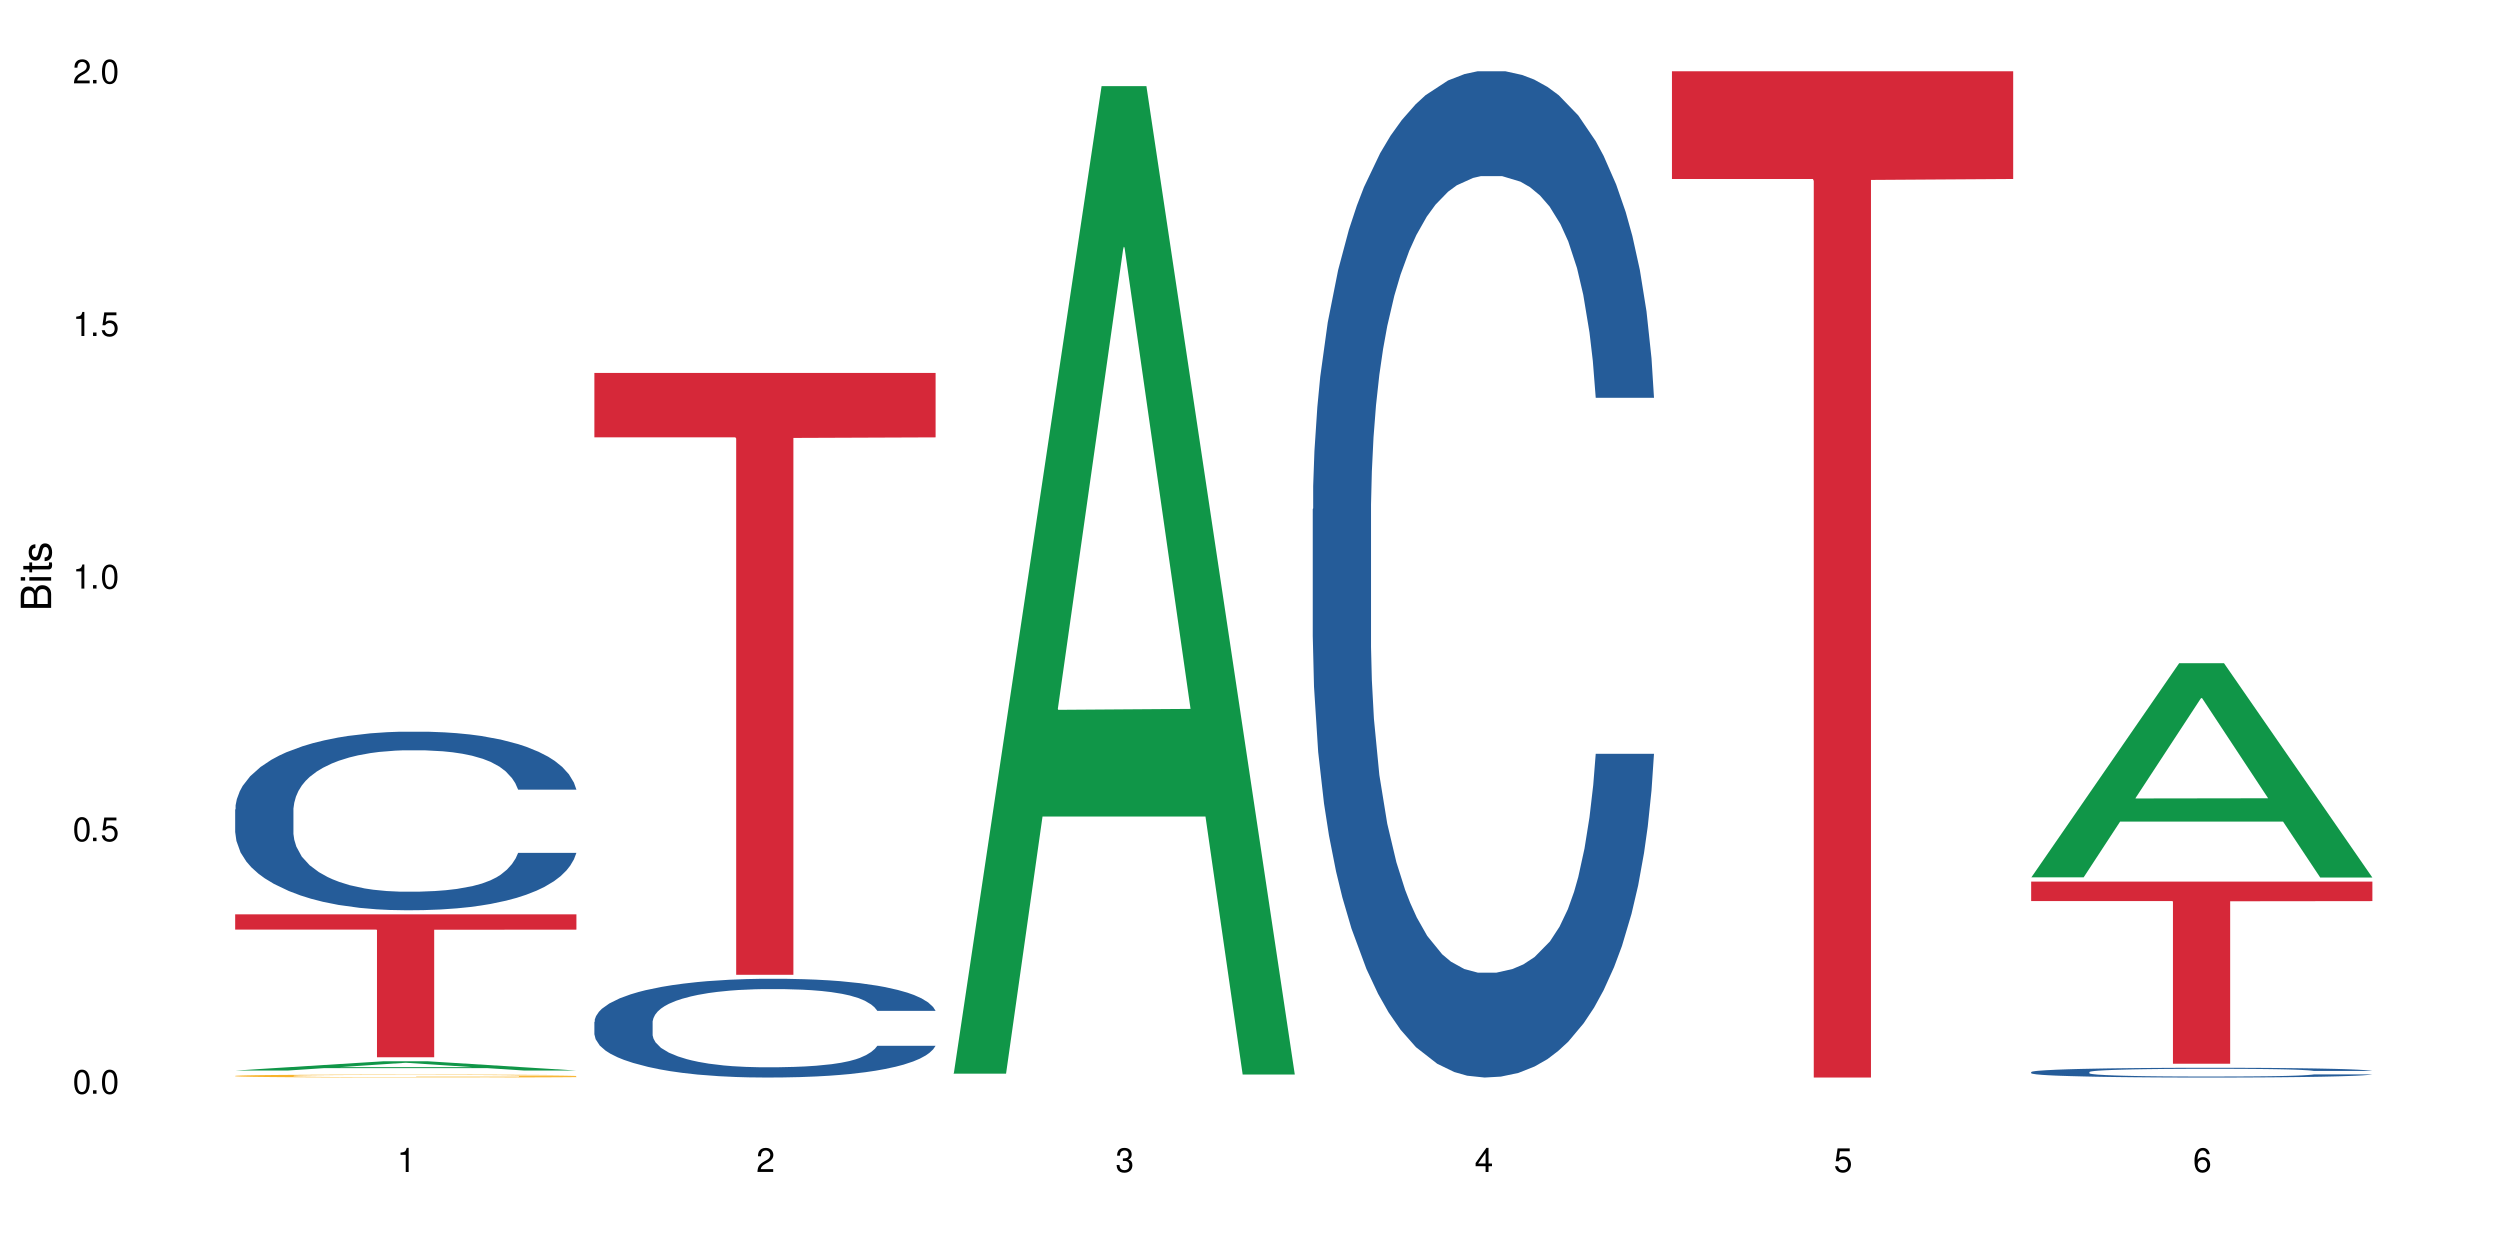 <?xml version="1.0" encoding="UTF-8"?>
<svg xmlns="http://www.w3.org/2000/svg" xmlns:xlink="http://www.w3.org/1999/xlink" width="720" height="360" viewBox="0 0 720 360">
<defs>
<g>
<g id="glyph-0-0">
</g>
<g id="glyph-0-1">
<path d="M 2.641 -6.938 C 2 -6.938 1.422 -6.656 1.078 -6.172 C 0.641 -5.562 0.406 -4.641 0.406 -3.359 C 0.406 -1.016 1.188 0.219 2.641 0.219 C 4.078 0.219 4.859 -1.016 4.859 -3.297 C 4.859 -4.641 4.656 -5.547 4.203 -6.172 C 3.844 -6.656 3.281 -6.938 2.641 -6.938 Z M 2.641 -6.188 C 3.547 -6.188 4 -5.25 4 -3.375 C 4 -1.406 3.562 -0.484 2.625 -0.484 C 1.734 -0.484 1.281 -1.438 1.281 -3.344 C 1.281 -5.25 1.734 -6.188 2.641 -6.188 Z M 2.641 -6.188 "/>
</g>
<g id="glyph-0-2">
<path d="M 1.828 -1 L 0.828 -1 L 0.828 0 L 1.828 0 Z M 1.828 -1 "/>
</g>
<g id="glyph-0-3">
<path d="M 4.562 -6.797 L 1.062 -6.797 L 0.547 -3.094 L 1.328 -3.094 C 1.719 -3.562 2.047 -3.734 2.578 -3.734 C 3.484 -3.734 4.062 -3.109 4.062 -2.094 C 4.062 -1.125 3.484 -0.531 2.578 -0.531 C 1.828 -0.531 1.375 -0.906 1.188 -1.672 L 0.328 -1.672 C 0.453 -1.109 0.547 -0.844 0.75 -0.594 C 1.125 -0.078 1.828 0.219 2.594 0.219 C 3.969 0.219 4.922 -0.781 4.922 -2.219 C 4.922 -3.562 4.031 -4.484 2.719 -4.484 C 2.25 -4.484 1.859 -4.359 1.469 -4.062 L 1.734 -5.969 L 4.562 -5.969 Z M 4.562 -6.797 "/>
</g>
<g id="glyph-0-4">
<path d="M 2.484 -4.938 L 2.484 0 L 3.328 0 L 3.328 -6.938 L 2.766 -6.938 C 2.469 -5.875 2.281 -5.734 0.984 -5.562 L 0.984 -4.938 Z M 2.484 -4.938 "/>
</g>
<g id="glyph-0-5">
<path d="M 4.859 -0.828 L 1.281 -0.828 C 1.359 -1.406 1.672 -1.781 2.5 -2.281 L 3.469 -2.828 C 4.406 -3.344 4.906 -4.062 4.906 -4.906 C 4.906 -5.484 4.672 -6.031 4.266 -6.406 C 3.859 -6.766 3.375 -6.938 2.719 -6.938 C 1.859 -6.938 1.219 -6.625 0.844 -6.031 C 0.609 -5.672 0.5 -5.234 0.484 -4.531 L 1.328 -4.531 C 1.359 -5.016 1.406 -5.281 1.531 -5.516 C 1.75 -5.938 2.188 -6.203 2.703 -6.203 C 3.469 -6.203 4.031 -5.641 4.031 -4.891 C 4.031 -4.344 3.719 -3.859 3.125 -3.516 L 2.234 -3 C 0.812 -2.172 0.406 -1.531 0.328 -0.016 L 4.859 -0.016 Z M 4.859 -0.828 "/>
</g>
<g id="glyph-0-6">
<path d="M 2.125 -3.188 L 2.578 -3.188 C 3.5 -3.188 3.984 -2.766 3.984 -1.922 C 3.984 -1.062 3.469 -0.531 2.594 -0.531 C 1.656 -0.531 1.203 -1 1.156 -2.016 L 0.312 -2.016 C 0.344 -1.453 0.438 -1.094 0.609 -0.781 C 0.953 -0.109 1.625 0.219 2.547 0.219 C 3.953 0.219 4.859 -0.625 4.859 -1.938 C 4.859 -2.828 4.516 -3.297 3.703 -3.594 C 4.344 -3.844 4.656 -4.328 4.656 -5.031 C 4.656 -6.219 3.875 -6.938 2.578 -6.938 C 1.203 -6.938 0.484 -6.172 0.453 -4.703 L 1.297 -4.703 C 1.312 -5.125 1.344 -5.359 1.453 -5.578 C 1.641 -5.969 2.062 -6.203 2.594 -6.203 C 3.344 -6.203 3.797 -5.75 3.797 -5 C 3.797 -4.516 3.609 -4.219 3.25 -4.047 C 3.016 -3.953 2.703 -3.922 2.125 -3.906 Z M 2.125 -3.188 "/>
</g>
<g id="glyph-0-7">
<path d="M 3.141 -1.672 L 3.141 0 L 3.984 0 L 3.984 -1.672 L 4.984 -1.672 L 4.984 -2.438 L 3.984 -2.438 L 3.984 -6.938 L 3.359 -6.938 L 0.266 -2.578 L 0.266 -1.672 Z M 3.141 -2.438 L 1 -2.438 L 3.141 -5.5 Z M 3.141 -2.438 "/>
</g>
<g id="glyph-0-8">
<path d="M 4.781 -5.125 C 4.609 -6.266 3.891 -6.938 2.844 -6.938 C 2.094 -6.938 1.422 -6.578 1.031 -5.953 C 0.594 -5.266 0.406 -4.422 0.406 -3.172 C 0.406 -2 0.578 -1.25 0.984 -0.641 C 1.359 -0.078 1.953 0.219 2.703 0.219 C 3.984 0.219 4.922 -0.75 4.922 -2.094 C 4.922 -3.375 4.062 -4.281 2.844 -4.281 C 2.172 -4.281 1.641 -4.031 1.281 -3.516 C 1.281 -5.234 1.828 -6.188 2.797 -6.188 C 3.391 -6.188 3.797 -5.797 3.938 -5.125 Z M 2.734 -3.531 C 3.547 -3.531 4.062 -2.953 4.062 -2.031 C 4.062 -1.156 3.484 -0.531 2.703 -0.531 C 1.922 -0.531 1.328 -1.188 1.328 -2.078 C 1.328 -2.938 1.906 -3.531 2.734 -3.531 Z M 2.734 -3.531 "/>
</g>
<g id="glyph-1-0">
</g>
<g id="glyph-1-1">
<path d="M 0 -0.953 L 0 -4.891 C 0 -5.719 -0.234 -6.344 -0.734 -6.797 C -1.188 -7.234 -1.812 -7.469 -2.5 -7.469 C -3.547 -7.469 -4.188 -7 -4.625 -5.875 C -4.984 -6.688 -5.625 -7.094 -6.531 -7.094 C -7.172 -7.094 -7.734 -6.859 -8.141 -6.391 C -8.562 -5.922 -8.75 -5.344 -8.75 -4.5 L -8.75 -0.953 Z M -4.984 -2.062 L -7.766 -2.062 L -7.766 -4.219 C -7.766 -4.844 -7.688 -5.203 -7.453 -5.5 C -7.219 -5.812 -6.859 -5.969 -6.375 -5.969 C -5.891 -5.969 -5.531 -5.812 -5.297 -5.5 C -5.062 -5.203 -4.984 -4.844 -4.984 -4.219 Z M -0.984 -2.062 L -4 -2.062 L -4 -4.781 C -4 -5.766 -3.438 -6.359 -2.484 -6.359 C -1.547 -6.359 -0.984 -5.766 -0.984 -4.781 Z M -0.984 -2.062 "/>
</g>
<g id="glyph-1-2">
<path d="M -6.281 -1.797 L -6.281 -0.797 L 0 -0.797 L 0 -1.797 Z M -8.75 -1.797 L -8.75 -0.797 L -7.484 -0.797 L -7.484 -1.797 Z M -8.75 -1.797 "/>
</g>
<g id="glyph-1-3">
<path d="M -6.281 -3.047 L -6.281 -2.016 L -8.016 -2.016 L -8.016 -1.016 L -6.281 -1.016 L -6.281 -0.172 L -5.469 -0.172 L -5.469 -1.016 L -0.719 -1.016 C -0.078 -1.016 0.281 -1.453 0.281 -2.234 C 0.281 -2.5 0.25 -2.719 0.188 -3.047 L -0.641 -3.047 C -0.609 -2.906 -0.594 -2.766 -0.594 -2.562 C -0.594 -2.141 -0.719 -2.016 -1.156 -2.016 L -5.469 -2.016 L -5.469 -3.047 Z M -6.281 -3.047 "/>
</g>
<g id="glyph-1-4">
<path d="M -4.531 -5.25 C -5.766 -5.25 -6.469 -4.422 -6.469 -2.969 C -6.469 -1.516 -5.719 -0.562 -4.547 -0.562 C -3.562 -0.562 -3.094 -1.062 -2.734 -2.562 L -2.516 -3.484 C -2.344 -4.188 -2.094 -4.469 -1.641 -4.469 C -1.047 -4.469 -0.641 -3.875 -0.641 -3 C -0.641 -2.453 -0.797 -2 -1.062 -1.75 C -1.25 -1.594 -1.422 -1.531 -1.875 -1.469 L -1.875 -0.406 C -0.422 -0.453 0.281 -1.266 0.281 -2.922 C 0.281 -4.5 -0.5 -5.516 -1.719 -5.516 C -2.656 -5.516 -3.172 -4.984 -3.469 -3.734 L -3.703 -2.766 C -3.891 -1.953 -4.156 -1.609 -4.594 -1.609 C -5.188 -1.609 -5.547 -2.125 -5.547 -2.938 C -5.547 -3.75 -5.203 -4.172 -4.531 -4.203 Z M -4.531 -5.25 "/>
</g>
</g>
</defs>
<rect x="-72" y="-36" width="864" height="432" fill="rgb(100%, 100%, 100%)" fill-opacity="1"/>
<path fill-rule="nonzero" fill="rgb(6.275%, 58.824%, 28.235%)" fill-opacity="1" d="M 67.73 308.316 L 67.836 308.312 L 110.359 305.652 L 123.273 305.652 L 166.008 308.316 L 150.992 308.316 L 140.281 307.621 L 93.352 307.621 L 82.852 308.316 L 67.73 308.316 L 97.863 307.332 L 135.977 307.332 L 116.973 306.086 L 116.766 306.086 L 116.555 306.094 L 97.758 307.332 L 97.863 307.332 Z M 67.73 308.316 "/>
<path fill-rule="nonzero" fill="rgb(14.51%, 36.078%, 60%)" fill-opacity="1" d="M 67.73 233.109 L 67.852 233.062 L 67.852 231.934 L 68.211 230.148 L 69.051 227.891 L 69.887 226.34 L 72.047 223.566 L 75.043 220.887 L 78.156 218.816 L 80.434 217.594 L 82.473 216.652 L 87.145 214.914 L 90.145 214.02 L 93.379 213.223 L 97.332 212.422 L 100.211 211.953 L 106.684 211.199 L 111.477 210.871 L 115.191 210.73 L 123.223 210.73 L 128.016 210.918 L 131.492 211.152 L 135.324 211.527 L 138.562 211.953 L 144.195 212.988 L 149.227 214.305 L 151.504 215.055 L 155.102 216.512 L 157.855 217.922 L 159.773 219.145 L 161.934 220.887 L 163.848 223 L 165.289 225.398 L 166.008 227.422 L 149.227 227.422 L 148.391 225.539 L 147.43 224.082 L 145.633 222.156 L 143.836 220.793 L 141.316 219.426 L 139.039 218.535 L 135.926 217.641 L 133.168 217.078 L 130.293 216.652 L 127.535 216.371 L 122.262 216.09 L 116.148 216.09 L 113.871 216.184 L 109.199 216.559 L 106.684 216.891 L 103.086 217.547 L 100.57 218.16 L 97.574 219.098 L 95.535 219.898 L 93.02 221.121 L 91.223 222.203 L 89.184 223.754 L 87.984 224.93 L 86.906 226.246 L 85.949 227.797 L 85.23 229.441 L 84.75 231.184 L 84.508 232.875 L 84.508 240.16 L 84.75 241.855 L 85.348 243.828 L 86.906 246.699 L 89.184 249.188 L 91.82 251.164 L 94.336 252.574 L 95.777 253.234 L 97.691 253.984 L 100.688 254.926 L 105.004 255.867 L 107.52 256.242 L 111.355 256.617 L 115.312 256.805 L 120.586 256.805 L 125.258 256.617 L 128.375 256.383 L 131.609 256.008 L 136.043 255.207 L 138.801 254.457 L 141.199 253.562 L 142.996 252.668 L 144.195 251.918 L 145.992 250.457 L 147.43 248.859 L 148.508 247.215 L 149.227 245.617 L 166.008 245.617 L 165.289 247.496 L 164.207 249.332 L 163.129 250.695 L 161.453 252.34 L 159.535 253.797 L 156.777 255.441 L 154.5 256.523 L 151.504 257.699 L 148.75 258.594 L 145.754 259.391 L 141.316 260.332 L 138.441 260.801 L 135.324 261.227 L 131.609 261.602 L 126.938 261.93 L 121.902 262.117 L 117.227 262.164 L 112.195 262.07 L 108.48 261.883 L 103.566 261.461 L 97.453 260.613 L 93.02 259.723 L 89.543 258.828 L 86.547 257.887 L 83.191 256.617 L 78.875 254.551 L 76.238 252.949 L 74.441 251.633 L 72.406 249.801 L 70.969 248.156 L 69.289 245.523 L 68.09 242.184 L 67.73 239.598 Z M 67.73 233.109 "/>
<path fill-rule="nonzero" fill="rgb(96.863%, 70.196%, 16.863%)" fill-opacity="1" d="M 67.73 309.844 L 67.852 309.844 L 67.852 309.828 L 68.332 309.793 L 69.527 309.746 L 71.086 309.707 L 72.766 309.676 L 73.844 309.66 L 75.641 309.637 L 77.199 309.617 L 81.152 309.582 L 86.188 309.551 L 88.945 309.535 L 92.059 309.523 L 96.496 309.508 L 98.531 309.504 L 104.766 309.492 L 111.836 309.484 L 119.625 309.48 L 123.223 309.48 L 128.133 309.484 L 134.848 309.492 L 138.68 309.5 L 141.676 309.508 L 144.793 309.52 L 148.629 309.535 L 152.223 309.555 L 155.102 309.57 L 157.977 309.594 L 160.375 309.621 L 162.41 309.648 L 164.207 309.68 L 165.289 309.707 L 166.008 309.734 L 149.348 309.734 L 148.391 309.707 L 147.309 309.688 L 145.512 309.66 L 143.715 309.641 L 141.918 309.629 L 138.562 309.605 L 135.684 309.594 L 132.09 309.582 L 128.613 309.578 L 124.66 309.57 L 115.91 309.57 L 110.156 309.574 L 106.801 309.582 L 104.406 309.59 L 101.047 309.602 L 99.012 309.609 L 97.812 309.617 L 94.219 309.641 L 91.82 309.66 L 90.504 309.676 L 88.824 309.699 L 87.625 309.719 L 86.309 309.75 L 85.59 309.773 L 84.629 309.828 L 84.508 309.969 L 84.871 309.996 L 85.59 310.027 L 86.547 310.059 L 87.984 310.086 L 89.422 310.109 L 91.941 310.141 L 94.098 310.16 L 95.777 310.172 L 99.012 310.195 L 100.328 310.199 L 103.445 310.215 L 106.684 310.227 L 110.637 310.234 L 113.633 310.238 L 118.426 310.242 L 124.539 310.242 L 131.73 310.238 L 136.285 310.234 L 139.398 310.227 L 141.438 310.223 L 143.953 310.211 L 145.754 310.203 L 147.43 310.195 L 149.469 310.184 L 149.469 309.996 L 119.863 309.996 L 119.863 309.91 L 165.887 309.91 L 166.008 310.211 L 163.488 310.234 L 160.375 310.254 L 157.379 310.27 L 154.262 310.281 L 149.828 310.297 L 146.23 310.309 L 140.719 310.316 L 135.684 310.324 L 130.41 310.328 L 125.738 310.332 L 115.312 310.332 L 110.039 310.328 L 105.844 310.32 L 102.008 310.312 L 98.172 310.301 L 93.379 310.285 L 90.262 310.273 L 87.027 310.258 L 83.789 310.238 L 80.914 310.215 L 78.996 310.199 L 77.078 310.18 L 75.043 310.156 L 73.125 310.133 L 71.688 310.105 L 70.367 310.078 L 69.41 310.055 L 68.449 310.02 L 67.969 309.992 L 67.73 309.969 Z M 67.73 309.844 "/>
<path fill-rule="nonzero" fill="rgb(83.922%, 15.686%, 22.353%)" fill-opacity="1" d="M 67.73 263.328 L 166.008 263.328 L 166.008 267.734 L 125.047 267.773 L 125.047 304.488 L 108.57 304.488 L 108.57 267.812 L 108.332 267.734 L 67.73 267.734 Z M 67.73 263.328 "/>
<path fill-rule="nonzero" fill="rgb(14.51%, 36.078%, 60%)" fill-opacity="1" d="M 171.18 294.273 L 171.297 294.246 L 171.297 293.625 L 171.66 292.637 L 172.496 291.387 L 173.336 290.531 L 175.492 288.996 L 178.488 287.516 L 181.605 286.375 L 183.883 285.699 L 185.922 285.176 L 190.594 284.215 L 193.59 283.723 L 196.828 283.281 L 200.781 282.84 L 203.656 282.578 L 210.129 282.164 L 214.922 281.98 L 218.641 281.902 L 226.668 281.902 L 231.461 282.008 L 234.938 282.137 L 238.773 282.344 L 242.008 282.578 L 247.641 283.152 L 252.676 283.879 L 254.953 284.293 L 258.547 285.102 L 261.305 285.879 L 263.223 286.555 L 265.379 287.516 L 267.297 288.688 L 268.734 290.012 L 269.453 291.129 L 252.676 291.129 L 251.836 290.09 L 250.879 289.285 L 249.082 288.219 L 247.281 287.465 L 244.766 286.711 L 242.488 286.219 L 239.371 285.723 L 236.617 285.41 L 233.738 285.176 L 230.984 285.023 L 225.711 284.867 L 219.598 284.867 L 217.32 284.918 L 212.645 285.125 L 210.129 285.309 L 206.535 285.672 L 204.016 286.008 L 201.02 286.527 L 198.984 286.973 L 196.469 287.645 L 194.668 288.242 L 192.633 289.102 L 191.434 289.75 L 190.355 290.48 L 189.395 291.336 L 188.676 292.246 L 188.199 293.207 L 187.957 294.145 L 187.957 298.172 L 188.199 299.105 L 188.797 300.199 L 190.355 301.781 L 192.633 303.16 L 195.27 304.25 L 197.785 305.031 L 199.223 305.395 L 201.141 305.812 L 204.137 306.332 L 208.453 306.852 L 210.969 307.059 L 214.805 307.266 L 218.758 307.371 L 224.031 307.371 L 228.707 307.266 L 231.82 307.137 L 235.059 306.93 L 239.492 306.488 L 242.25 306.07 L 244.645 305.578 L 246.445 305.082 L 247.641 304.668 L 249.441 303.863 L 250.879 302.977 L 251.957 302.07 L 252.676 301.184 L 269.453 301.184 L 268.734 302.227 L 267.656 303.238 L 266.578 303.992 L 264.898 304.902 L 262.984 305.707 L 260.227 306.617 L 257.949 307.215 L 254.953 307.863 L 252.195 308.359 L 249.199 308.801 L 244.766 309.32 L 241.891 309.578 L 238.773 309.812 L 235.059 310.02 L 230.383 310.203 L 225.352 310.305 L 220.676 310.332 L 215.645 310.281 L 211.926 310.176 L 207.012 309.941 L 200.902 309.477 L 196.469 308.98 L 192.992 308.488 L 189.996 307.969 L 186.641 307.266 L 182.324 306.121 L 179.688 305.238 L 177.891 304.512 L 175.852 303.5 L 174.414 302.59 L 172.738 301.133 L 171.539 299.289 L 171.18 297.859 Z M 171.18 294.273 "/>
<path fill-rule="nonzero" fill="rgb(83.922%, 15.686%, 22.353%)" fill-opacity="1" d="M 171.18 107.406 L 269.453 107.406 L 269.453 125.961 L 228.496 126.125 L 228.496 280.738 L 212.02 280.738 L 212.02 126.285 L 211.777 125.961 L 171.18 125.961 Z M 171.18 107.406 "/>
<path fill-rule="nonzero" fill="rgb(6.275%, 58.824%, 28.235%)" fill-opacity="1" d="M 274.629 309.207 L 274.73 308.938 L 317.254 24.812 L 330.168 24.812 L 372.902 309.473 L 357.887 309.473 L 347.18 235.168 L 300.246 235.168 L 289.746 309.207 L 274.629 309.207 L 304.762 204.43 L 342.875 204.16 L 323.871 71.32 L 323.66 71.055 L 323.449 71.855 L 304.656 204.16 L 304.762 204.43 Z M 274.629 309.207 "/>
<path fill-rule="nonzero" fill="rgb(14.51%, 36.078%, 60%)" fill-opacity="1" d="M 378.074 146.621 L 378.195 146.355 L 378.195 140 L 378.555 129.934 L 379.395 117.215 L 380.23 108.477 L 382.391 92.844 L 385.387 77.746 L 388.5 66.09 L 390.777 59.203 L 392.816 53.902 L 397.492 44.102 L 400.488 39.07 L 403.723 34.566 L 407.676 30.062 L 410.555 27.414 L 417.027 23.176 L 421.82 21.32 L 425.535 20.527 L 433.566 20.527 L 438.359 21.586 L 441.836 22.91 L 445.668 25.031 L 448.906 27.414 L 454.539 33.242 L 459.57 40.66 L 461.848 44.898 L 465.445 53.109 L 468.199 61.055 L 470.117 67.945 L 472.277 77.746 L 474.191 89.668 L 475.633 103.176 L 476.352 114.566 L 459.57 114.566 L 458.734 103.973 L 457.773 95.758 L 455.977 84.898 L 454.18 77.215 L 451.66 69.535 L 449.383 64.5 L 446.27 59.469 L 443.512 56.289 L 440.637 53.902 L 437.879 52.316 L 432.605 50.727 L 426.492 50.727 L 424.215 51.254 L 419.543 53.375 L 417.027 55.23 L 413.43 58.938 L 410.914 62.383 L 407.918 67.68 L 405.879 72.184 L 403.363 79.07 L 401.566 85.164 L 399.527 93.906 L 398.328 100.527 L 397.25 107.945 L 396.293 116.688 L 395.574 125.957 L 395.094 135.762 L 394.855 145.297 L 394.855 186.355 L 395.094 195.895 L 395.691 207.02 L 397.25 223.18 L 399.527 237.219 L 402.164 248.344 L 404.68 256.293 L 406.121 260 L 408.035 264.238 L 411.035 269.535 L 415.348 274.836 L 417.863 276.953 L 421.699 279.074 L 425.656 280.133 L 430.93 280.133 L 435.602 279.074 L 438.719 277.75 L 441.953 275.629 L 446.387 271.125 L 449.145 266.887 L 451.543 261.855 L 453.34 256.82 L 454.539 252.582 L 456.336 244.371 L 457.773 235.363 L 458.852 226.094 L 459.57 217.086 L 476.352 217.086 L 475.633 227.684 L 474.555 238.012 L 473.473 245.695 L 471.797 254.969 L 469.879 263.18 L 467.121 272.449 L 464.844 278.543 L 461.848 285.168 L 459.094 290.199 L 456.098 294.703 L 451.66 300 L 448.785 302.648 L 445.668 305.035 L 441.953 307.152 L 437.281 309.008 L 432.246 310.066 L 427.574 310.332 L 422.539 309.801 L 418.824 308.742 L 413.91 306.359 L 407.797 301.59 L 403.363 296.559 L 399.887 291.523 L 396.891 286.227 L 393.535 279.074 L 389.223 267.418 L 386.586 258.41 L 384.785 250.992 L 382.75 240.664 L 381.312 231.391 L 379.633 216.555 L 378.434 197.746 L 378.074 183.18 Z M 378.074 146.621 "/>
<path fill-rule="nonzero" fill="rgb(83.922%, 15.686%, 22.353%)" fill-opacity="1" d="M 481.523 20.527 L 579.797 20.527 L 579.797 51.547 L 538.84 51.82 L 538.84 310.332 L 522.363 310.332 L 522.363 52.094 L 522.121 51.547 L 481.523 51.547 Z M 481.523 20.527 "/>
<path fill-rule="nonzero" fill="rgb(6.275%, 58.824%, 28.235%)" fill-opacity="1" d="M 584.973 252.68 L 585.074 252.621 L 627.598 191.004 L 640.512 191.004 L 683.246 252.738 L 668.23 252.738 L 657.523 236.625 L 610.59 236.625 L 600.09 252.68 L 584.973 252.68 L 615.105 229.957 L 653.219 229.898 L 634.215 201.09 L 634.004 201.031 L 633.793 201.207 L 615 229.898 L 615.105 229.957 Z M 584.973 252.68 "/>
<path fill-rule="nonzero" fill="rgb(14.51%, 36.078%, 60%)" fill-opacity="1" d="M 584.973 308.742 L 585.09 308.742 L 585.09 308.68 L 585.449 308.582 L 586.289 308.457 L 587.129 308.375 L 589.285 308.223 L 592.281 308.074 L 595.398 307.961 L 597.676 307.895 L 599.711 307.844 L 604.387 307.75 L 607.383 307.699 L 610.617 307.656 L 614.574 307.613 L 617.449 307.586 L 623.922 307.547 L 628.715 307.527 L 632.43 307.52 L 640.461 307.52 L 645.254 307.531 L 648.73 307.543 L 652.566 307.562 L 655.801 307.586 L 661.434 307.645 L 666.469 307.715 L 668.746 307.758 L 672.34 307.836 L 675.098 307.914 L 677.016 307.98 L 679.172 308.074 L 681.09 308.191 L 682.527 308.32 L 683.246 308.434 L 666.469 308.434 L 665.629 308.328 L 664.672 308.25 L 662.871 308.145 L 661.074 308.07 L 658.559 307.996 L 656.281 307.945 L 653.164 307.898 L 650.406 307.867 L 647.531 307.844 L 644.773 307.828 L 639.504 307.812 L 633.391 307.812 L 631.113 307.816 L 626.438 307.84 L 623.922 307.855 L 620.328 307.895 L 617.809 307.926 L 614.812 307.977 L 612.777 308.02 L 610.258 308.09 L 608.461 308.148 L 606.426 308.23 L 605.227 308.297 L 604.148 308.367 L 603.188 308.453 L 602.469 308.543 L 601.988 308.637 L 601.75 308.73 L 601.75 309.129 L 601.988 309.223 L 602.59 309.328 L 604.148 309.488 L 606.426 309.621 L 609.059 309.73 L 611.578 309.809 L 613.016 309.844 L 614.934 309.887 L 617.93 309.938 L 622.242 309.988 L 624.762 310.008 L 628.598 310.027 L 632.551 310.039 L 637.824 310.039 L 642.5 310.027 L 645.613 310.016 L 648.852 309.996 L 653.285 309.953 L 656.043 309.91 L 658.438 309.863 L 660.234 309.812 L 661.434 309.773 L 663.23 309.691 L 664.672 309.605 L 665.75 309.516 L 666.469 309.426 L 683.246 309.426 L 682.527 309.531 L 681.449 309.629 L 680.371 309.707 L 678.691 309.797 L 676.773 309.875 L 674.02 309.965 L 671.742 310.023 L 668.746 310.09 L 665.988 310.137 L 662.992 310.18 L 658.559 310.23 L 655.68 310.258 L 652.566 310.281 L 648.852 310.301 L 644.176 310.32 L 639.141 310.328 L 634.469 310.332 L 629.434 310.328 L 625.719 310.316 L 620.805 310.293 L 614.695 310.246 L 610.258 310.199 L 606.785 310.148 L 603.789 310.098 L 600.43 310.027 L 596.117 309.914 L 593.48 309.828 L 591.684 309.758 L 589.645 309.656 L 588.207 309.566 L 586.527 309.422 L 585.332 309.238 L 584.973 309.098 Z M 584.973 308.742 "/>
<path fill-rule="nonzero" fill="rgb(83.922%, 15.686%, 22.353%)" fill-opacity="1" d="M 584.973 253.902 L 683.246 253.902 L 683.246 259.516 L 642.289 259.566 L 642.289 306.355 L 625.809 306.355 L 625.809 259.613 L 625.57 259.516 L 584.973 259.516 Z M 584.973 253.902 "/>
<g fill="rgb(0%, 0%, 0%)" fill-opacity="1">
<use xlink:href="#glyph-0-1" x="20.965" y="314.993"/>
<use xlink:href="#glyph-0-2" x="25.965" y="314.993"/>
<use xlink:href="#glyph-0-1" x="28.965" y="314.993"/>
</g>
<g fill="rgb(0%, 0%, 0%)" fill-opacity="1">
<use xlink:href="#glyph-0-1" x="20.965" y="242.251"/>
<use xlink:href="#glyph-0-2" x="25.965" y="242.251"/>
<use xlink:href="#glyph-0-3" x="28.965" y="242.251"/>
</g>
<g fill="rgb(0%, 0%, 0%)" fill-opacity="1">
<use xlink:href="#glyph-0-4" x="20.965" y="169.509"/>
<use xlink:href="#glyph-0-2" x="25.965" y="169.509"/>
<use xlink:href="#glyph-0-1" x="28.965" y="169.509"/>
</g>
<g fill="rgb(0%, 0%, 0%)" fill-opacity="1">
<use xlink:href="#glyph-0-4" x="20.965" y="96.767"/>
<use xlink:href="#glyph-0-2" x="25.965" y="96.767"/>
<use xlink:href="#glyph-0-3" x="28.965" y="96.767"/>
</g>
<g fill="rgb(0%, 0%, 0%)" fill-opacity="1">
<use xlink:href="#glyph-0-5" x="20.965" y="24.024"/>
<use xlink:href="#glyph-0-2" x="25.965" y="24.024"/>
<use xlink:href="#glyph-0-1" x="28.965" y="24.024"/>
</g>
<g fill="rgb(0%, 0%, 0%)" fill-opacity="1">
<use xlink:href="#glyph-0-4" x="114.367" y="337.532"/>
</g>
<g fill="rgb(0%, 0%, 0%)" fill-opacity="1">
<use xlink:href="#glyph-0-5" x="217.816" y="337.532"/>
</g>
<g fill="rgb(0%, 0%, 0%)" fill-opacity="1">
<use xlink:href="#glyph-0-6" x="321.266" y="337.532"/>
</g>
<g fill="rgb(0%, 0%, 0%)" fill-opacity="1">
<use xlink:href="#glyph-0-7" x="424.711" y="337.532"/>
</g>
<g fill="rgb(0%, 0%, 0%)" fill-opacity="1">
<use xlink:href="#glyph-0-3" x="528.16" y="337.532"/>
</g>
<g fill="rgb(0%, 0%, 0%)" fill-opacity="1">
<use xlink:href="#glyph-0-8" x="631.609" y="337.532"/>
</g>
<g fill="rgb(0%, 0%, 0%)" fill-opacity="1">
<use xlink:href="#glyph-1-1" x="14.725" y="176.012"/>
<use xlink:href="#glyph-1-2" x="14.725" y="168.012"/>
<use xlink:href="#glyph-1-3" x="14.725" y="165.012"/>
<use xlink:href="#glyph-1-4" x="14.725" y="162.012"/>
</g>
</svg>
